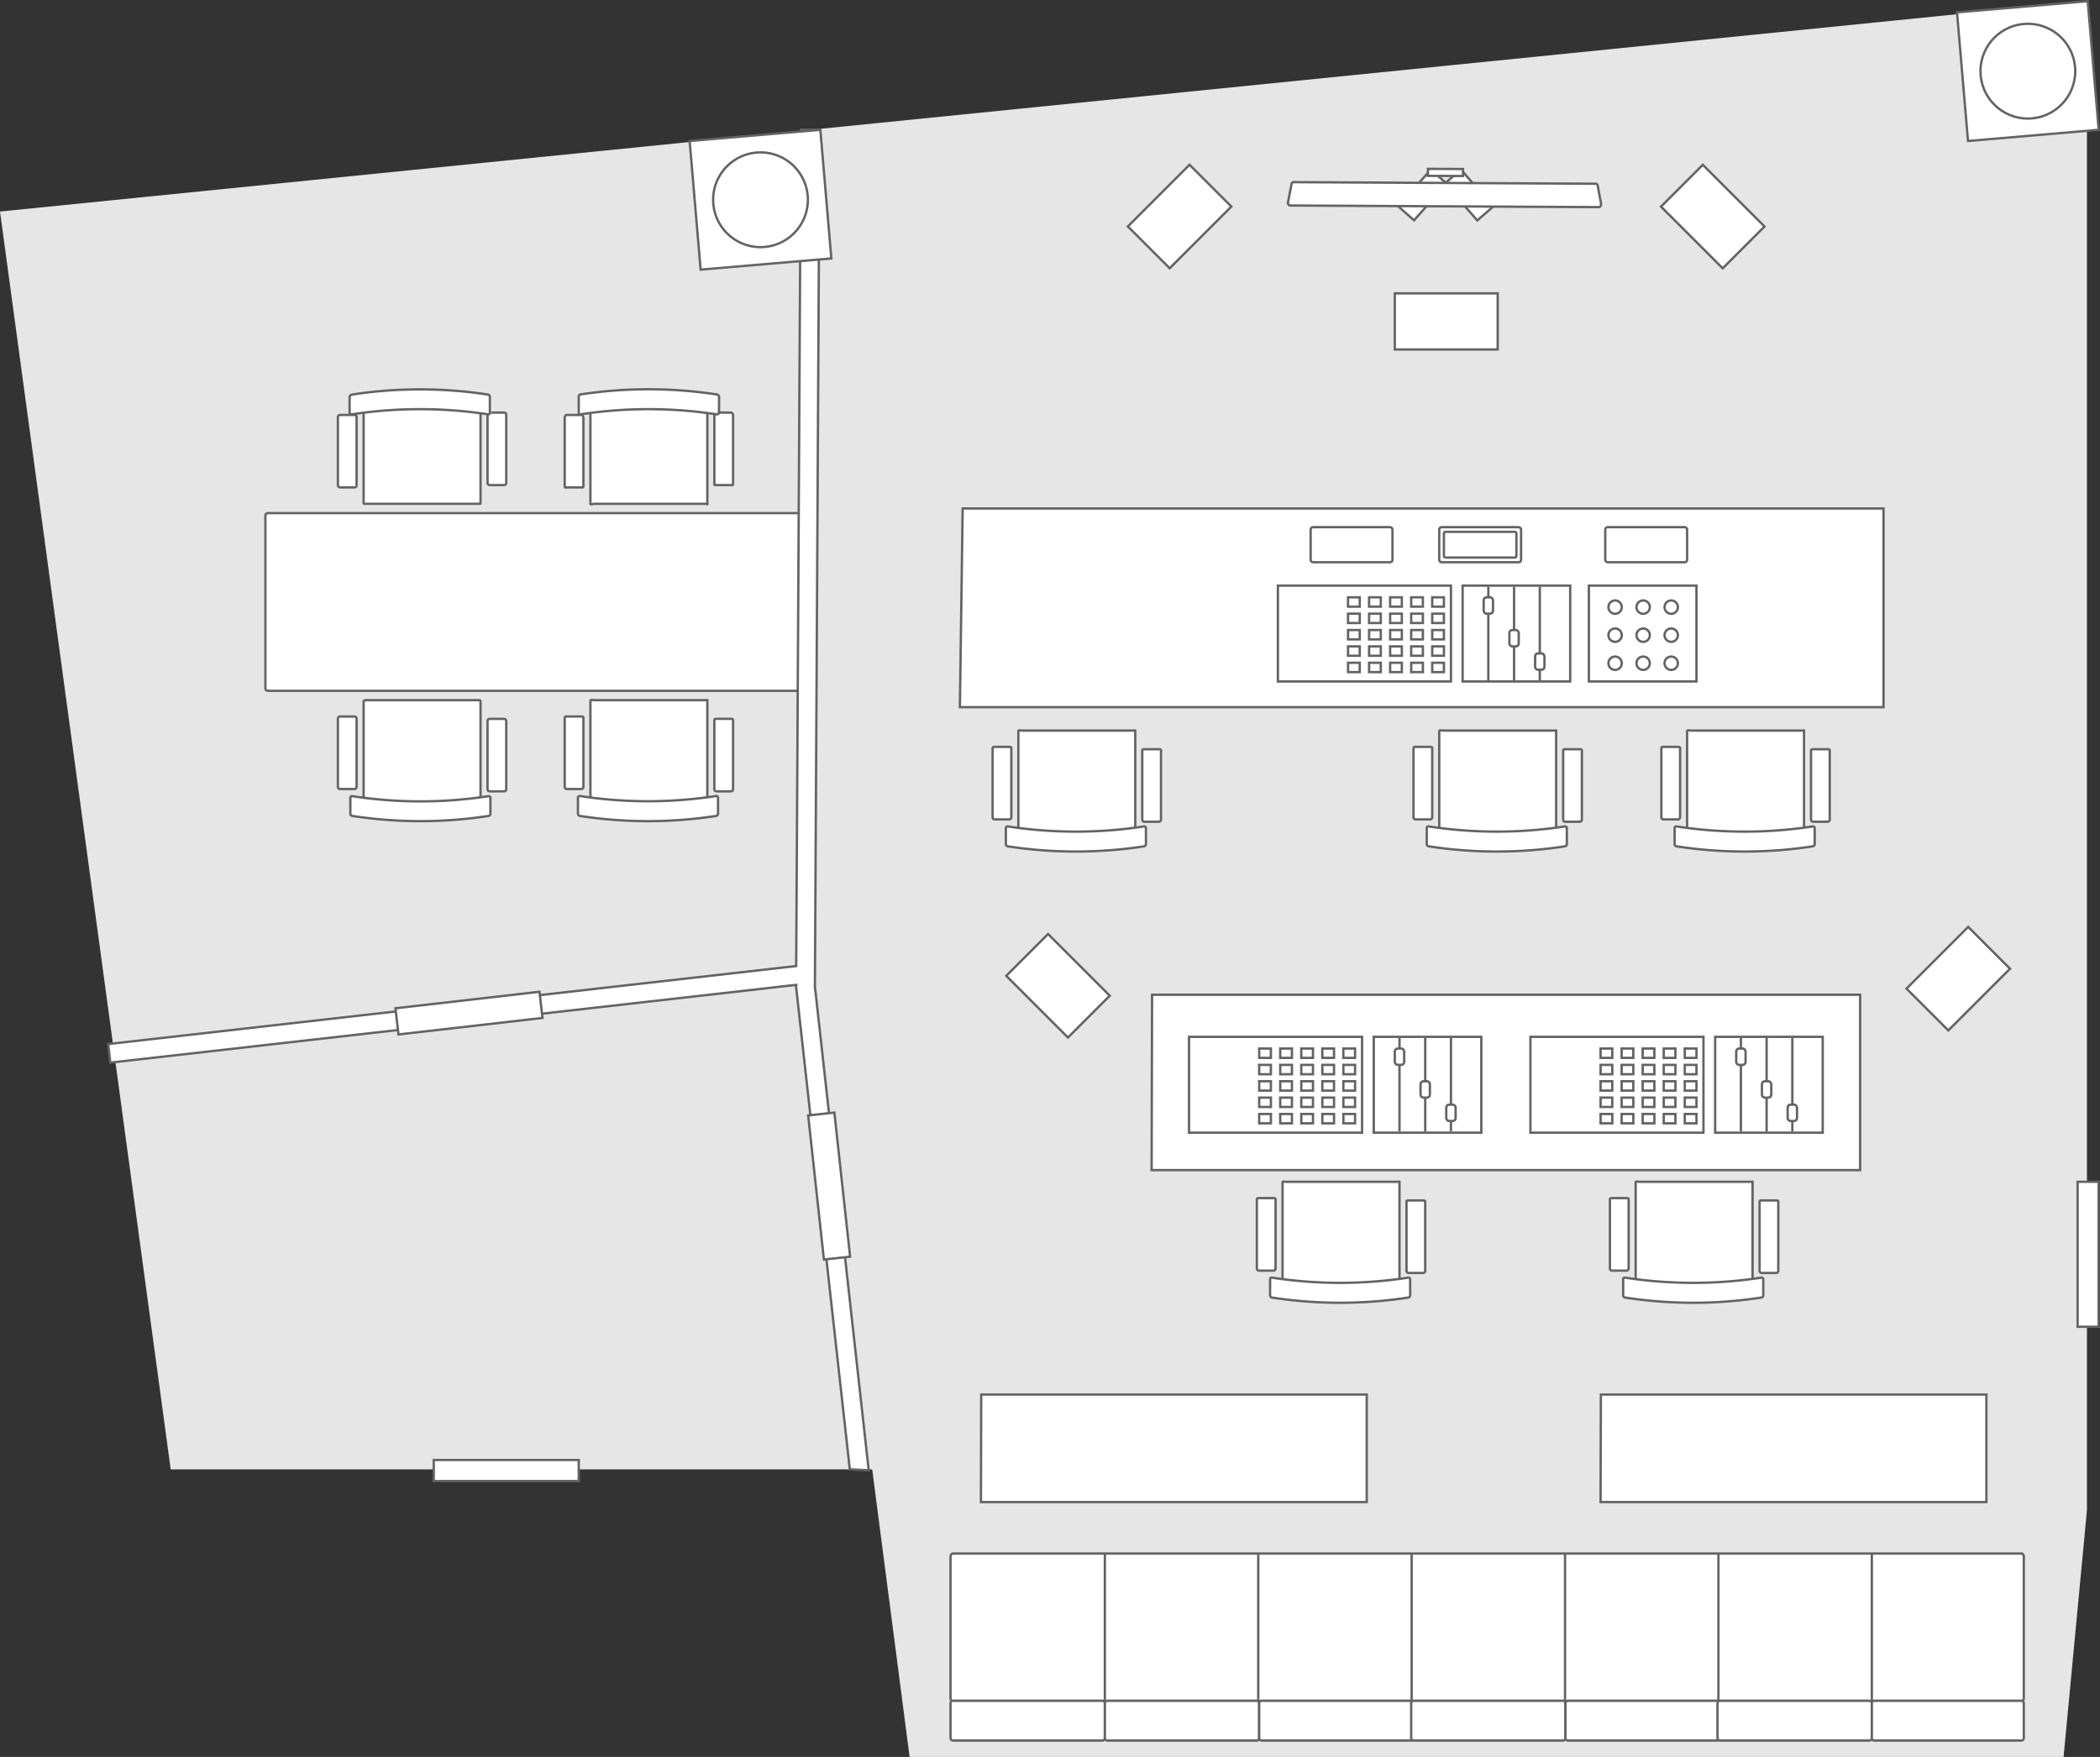 <svg xmlns="http://www.w3.org/2000/svg" viewBox="0 0 898.08 751.48"><rect x="0" y="0" width="898.08" height="751.48" fill="#333333" stroke="none"/><defs><style>.cls-1,.cls-3{fill:#fff}.cls-1,.cls-4{stroke:#636363;stroke-miterlimit:10}.cls-4{fill:none}</style></defs><g id="レイヤー_2" data-name="レイヤー 2"><g id="渋谷MA1"><path class="cls-1" d="M472.5 726.98v-62m393 61.54a1 1 0 01-1 1h-457a1 1 0 01-1-1v-60.74c0-.54.45-1.3 1-1.3h457c.55 0 1 .76 1 1.3zm-393 .46v-62m65.6 62v-62m65.6 62v-62m65.6 62v-62m65.6 62v-62m65.6 62v-62"/><rect class="cls-1" x="406.5" y="727.48" width="66" height="17" rx="1"/><rect class="cls-1" x="472.5" y="727.48" width="66" height="17" rx="1"/><rect class="cls-1" x="538.5" y="727.48" width="66" height="17" rx="1"/><rect class="cls-1" x="603.5" y="727.48" width="66" height="17" rx="1"/><rect class="cls-1" x="669.5" y="727.48" width="66" height="17" rx="1"/><rect class="cls-1" x="734.5" y="727.48" width="66" height="17" rx="1"/><rect class="cls-1" x="800.5" y="727.48" width="65" height="17" rx="1"/><path fill="#e6e6e6" d="M73 628.48h300l16 123h493.5l10-105.5V.48L0 90.48l73 538z"/><path class="cls-1" d="M205.5 345.38c0 .57-.21 1.1-.68 1.1h-48.09c-.46 0-1.23-.53-1.23-1.1v-45.29c0-.57.77-.61 1.23-.61h48.09c.47 0 .68 0 .68.61z"/><rect class="cls-1" x="144.5" y="306.48" width="8" height="31" rx=".84"/><rect class="cls-1" x="208.5" y="307.48" width="8" height="31" rx=".84"/><path class="cls-3" d="M209.73 348a1 1 0 01-.84 1 191.33 191.33 0 01-58.22 0 1 1 0 01-.84-1v-6.75a.7.7 0 01.84-.71 191.64 191.64 0 0058.22 0 .7.7 0 01.84.71z"/><path class="cls-4" d="M209.73 348a1 1 0 01-.84 1 191.33 191.33 0 01-58.22 0 1 1 0 01-.84-1v-6.75a.7.7 0 01.84-.71 191.64 191.64 0 0058.22 0 .7.7 0 01.84.71z"/><path class="cls-1" d="M185.5 624.48h62v9h-62zm480-266.13c0 .58.13 1.13-.33 1.13h-48.09c-.46 0-1.58-.55-1.58-1.13v-45.62c0-.57 1.12-.25 1.58-.25h48.09c.46 0 .33-.32.33.25zm-53-8.8a.93.93 0 01-.84.93h-6.32a.93.93 0 01-.84-.93V320c0-.47.38-.54.84-.54h6.32c.46 0 .84.07.84.54zm64 1a.92.92 0 01-.84.93h-6.32a.92.92 0 01-.84-.93V321c0-.46.38-.54.84-.54h6.32c.46 0 .84.08.84.54z"/><path class="cls-3" d="M670.08 361a1 1 0 01-.84 1 191.33 191.33 0 01-58.24 0 1 1 0 01-.84-1v-6.8a.71.71 0 01.84-.72 191.33 191.33 0 0058.22 0 .71.71 0 01.84.72l.02 6.8z"/><path class="cls-4" d="M670.08 361a1 1 0 01-.84 1 191.33 191.33 0 01-58.24 0 1 1 0 01-.84-1v-6.8a.71.71 0 01.84-.72 191.33 191.33 0 0058.22 0 .71.71 0 01.84.72l.02 6.8z"/><path class="cls-1" d="M485.5 358.35c0 .58.13 1.13-.33 1.13h-48.09c-.46 0-1.58-.55-1.58-1.13v-45.62c0-.57 1.12-.25 1.58-.25h48.09c.46 0 .33-.32.33.25zm-53-8.8a.93.93 0 01-.84.93h-6.32a.93.93 0 01-.84-.93V320c0-.47.38-.54.84-.54h6.32c.46 0 .84.07.84.54zm64 1a.92.92 0 01-.84.93h-6.32a.92.92 0 01-.84-.93V321c0-.46.38-.54.84-.54h6.32c.46 0 .84.08.84.54z"/><path class="cls-3" d="M490.08 361a1 1 0 01-.84 1 191.33 191.33 0 01-58.24 0 1 1 0 01-.84-1v-6.8a.71.71 0 01.84-.72 191.33 191.33 0 0058.22 0 .71.71 0 01.84.72z"/><path class="cls-4" d="M490.08 361a1 1 0 01-.84 1 191.33 191.33 0 01-58.24 0 1 1 0 01-.84-1v-6.8a.71.71 0 01.84-.72 191.33 191.33 0 0058.22 0 .71.71 0 01.84.72z"/><path class="cls-1" d="M771.5 358.35c0 .58.13 1.13-.33 1.13h-48.09c-.46 0-1.58-.55-1.58-1.13v-45.62c0-.57 1.12-.25 1.58-.25h48.09c.46 0 .33-.32.33.25zm-53-8.8a.93.93 0 01-.84.93h-6.32a.93.93 0 01-.84-.93V320c0-.47.38-.54.84-.54h6.32c.46 0 .84.07.84.54zm64 1a.92.92 0 01-.84.93h-6.32a.92.92 0 01-.84-.93V321c0-.46.38-.54.84-.54h6.32c.46 0 .84.08.84.54z"/><path class="cls-3" d="M776.08 361a1 1 0 01-.84 1 191.33 191.33 0 01-58.24 0 1 1 0 01-.84-1v-6.8a.71.71 0 01.84-.72 191.33 191.33 0 0058.22 0 .71.71 0 01.84.72l.02 6.8z"/><path class="cls-4" d="M776.08 361a1 1 0 01-.84 1 191.33 191.33 0 01-58.24 0 1 1 0 01-.84-1v-6.8a.71.71 0 01.84-.72 191.33 191.33 0 0058.22 0 .71.71 0 01.84.72l.02 6.8z"/><path class="cls-1" d="M302.5 345.35c0 .58.13 1.13-.33 1.13h-48.09c-.46 0-1.58-.55-1.58-1.13v-45.62c0-.57 1.12-.25 1.58-.25h48.09c.46 0 .33-.32.33.25zm-53-8.8a.93.93 0 01-.84.93h-6.32a.93.93 0 01-.84-.93V307c0-.47.38-.54.84-.54h6.32c.46 0 .84.07.84.54zm64 1a.92.92 0 01-.84.93h-6.32a.92.92 0 01-.84-.93V308c0-.46.38-.54.84-.54h6.32c.46 0 .84.08.84.54z"/><path class="cls-3" d="M307.08 348a1 1 0 01-.84 1 191.33 191.33 0 01-58.24 0 1 1 0 01-.84-1v-6.8a.71.71 0 01.84-.72 191.33 191.33 0 0058.22 0 .71.71 0 01.84.72z"/><path class="cls-4" d="M307.08 348a1 1 0 01-.84 1 191.33 191.33 0 01-58.24 0 1 1 0 01-.84-1v-6.8a.71.71 0 01.84-.72 191.33 191.33 0 0058.22 0 .71.71 0 01.84.72z"/><path class="cls-1" d="M205.5 169.84c0-.57-.21-1.36-.68-1.36h-48.09a1.68 1.68 0 00-1.23 1.36v45.29c0 .57.77.35 1.23.35h48.09c.47 0 .68.22.68-.35z"/><rect class="cls-1" x="144.5" y="177.48" width="8" height="31" rx=".84"/><rect class="cls-1" x="208.5" y="176.48" width="8" height="31" rx=".84"/><path class="cls-3" d="M210 176.52a.81.81 0 01-1 .71 191.51 191.51 0 00-58.2 0 .69.69 0 01-.82-.71v-6.75a.94.94 0 01.75-1 192 192 0 0158.32 0 1.11 1.11 0 01.93 1z"/><path class="cls-4" d="M209.5 176.52c0 .47-.26.79-.73.71a192.3 192.3 0 00-58.32 0 .79.79 0 01-.95-.71v-6.75c0-.46.54-.9 1-1a191.13 191.13 0 0158.19 0 1 1 0 01.81 1z"/><path class="cls-1" d="M302.5 169.87c0-.58.13-1.39-.33-1.39h-48.09c-.46 0-1.58.81-1.58 1.39v45.62c0 .57 1.12 0 1.58 0h48.09c.46 0 .33.58.33 0zm-53 8.8c0-.46-.38-1.19-.84-1.19h-6.32c-.46 0-.84.73-.84 1.19v29.53c0 .47.38.28.84.28h6.32c.46 0 .84.19.84-.28zm64-1c0-.47-.38-1.19-.84-1.19h-6.32c-.46 0-.84.72-.84 1.19v29.53c0 .46.38.28.84.28h6.32c.46 0 .84.18.84-.28z"/><path class="cls-3" d="M307 176.52a.67.67 0 01-.8.71 192.1 192.1 0 00-58.29 0 .76.76 0 01-.91-.71v-6.8a1.12 1.12 0 01.93-1 192 192 0 0158.22 0 1 1 0 01.85 1z"/><path class="cls-4" d="M307.5 176.52c0 .46-.59.79-1.05.71a191.32 191.32 0 00-58.17 0 .66.66 0 01-.78-.71v-6.8a.9.9 0 01.68-1 192.82 192.82 0 0158.35 0 1.18 1.18 0 011 1z"/><path class="cls-1" d="M805.5 302.48h-395l1.19-85H805.5v85z"/><path class="cls-1" d="M546.5 250.48h74v41h-74zm79 0h46v41h-46zm54 0h46v41h-46z"/><path class="cls-1" d="M576.5 255.48h5v4h-5zm9 0h5v4h-5zm9 0h5v4h-5zm9 0h5v4h-5zm9 0h5v4h-5zm-36 7h5v4h-5zm9 0h5v4h-5zm9 0h5v4h-5zm9 0h5v4h-5zm9 0h5v4h-5zm-36 7h5v4h-5zm9 0h5v4h-5zm9 0h5v4h-5zm9 0h5v4h-5zm9 0h5v4h-5zm-36 7h5v4h-5zm9 0h5v4h-5zm9 0h5v4h-5zm9 0h5v4h-5zm9 0h5v4h-5zm-36 7h5v4h-5zm9 0h5v4h-5zm9 0h5v4h-5zm9 0h5v4h-5zm9 0h5v4h-5z"/><rect class="cls-1" x="560.5" y="225.48" width="35" height="15" rx="1"/><rect class="cls-1" x="686.5" y="225.48" width="35" height="15" rx="1"/><rect class="cls-1" x="615.5" y="225.48" width="35" height="15" rx="1"/><rect class="cls-1" x="617.5" y="227.48" width="31" height="11" rx=".63"/><path class="cls-1" d="M636.5 250.98v40m11-40v40m11-40v40"/><rect class="cls-1" x="634.5" y="255.48" width="4" height="7" rx="1.25"/><rect class="cls-1" x="645.5" y="269.48" width="4" height="7" rx="1.25"/><rect class="cls-1" x="656.5" y="279.48" width="4" height="7" rx="1.25"/><path class="cls-1" d="M693.56 259.68a2.85 2.85 0 11-2.85-2.85 2.85 2.85 0 012.85 2.85zm12 0a2.85 2.85 0 11-2.85-2.85 2.85 2.85 0 012.85 2.85zm12 0a2.85 2.85 0 11-2.85-2.85 2.85 2.85 0 012.85 2.85zm-24 12a2.85 2.85 0 11-2.85-2.85 2.85 2.85 0 012.85 2.85zm12 0a2.85 2.85 0 11-2.85-2.85 2.85 2.85 0 012.85 2.85zm12 0a2.85 2.85 0 11-2.85-2.85 2.85 2.85 0 012.85 2.85zm-24 12a2.85 2.85 0 11-2.85-2.85 2.85 2.85 0 012.85 2.85zm12 0a2.85 2.85 0 11-2.85-2.85 2.85 2.85 0 012.85 2.85zm12 0a2.85 2.85 0 11-2.85-2.85 2.85 2.85 0 012.85 2.85zM598.5 551.35c0 .58.13 1.13-.33 1.13h-48.09c-.46 0-1.58-.55-1.58-1.13v-45.62c0-.57 1.12-.25 1.58-.25h48.09c.46 0 .33-.32.33.25zm-53-8.8a.93.93 0 01-.84.93h-6.32a.93.93 0 01-.84-.93V513c0-.47.38-.54.84-.54h6.32c.46 0 .84.07.84.54zm64 1a.92.92 0 01-.84.93h-6.32a.92.92 0 01-.84-.93V514c0-.46.38-.54.84-.54h6.32c.46 0 .84.08.84.54z"/><path class="cls-3" d="M603.08 554a1 1 0 01-.84 1 191.33 191.33 0 01-58.24 0 1 1 0 01-.84-1v-6.8a.7.7 0 01.84-.72 191.33 191.33 0 0058.22 0 .71.71 0 01.84.72l.02 6.8z"/><path class="cls-4" d="M603.08 554a1 1 0 01-.84 1 191.33 191.33 0 01-58.24 0 1 1 0 01-.84-1v-6.8a.7.7 0 01.84-.72 191.33 191.33 0 0058.22 0 .71.71 0 01.84.72l.02 6.8z"/><path class="cls-1" d="M749.5 551.35c0 .58.13 1.13-.33 1.13h-48.09c-.46 0-1.58-.55-1.58-1.13v-45.62c0-.57 1.12-.25 1.58-.25h48.09c.46 0 .33-.32.33.25zm-53-8.8a.93.93 0 01-.84.93h-6.32a.93.93 0 01-.84-.93V513c0-.47.38-.54.84-.54h6.32c.46 0 .84.07.84.54zm64 1a.92.92 0 01-.84.93h-6.32a.92.92 0 01-.84-.93V514c0-.46.38-.54.84-.54h6.32c.46 0 .84.08.84.54z"/><path class="cls-3" d="M754.08 554a1 1 0 01-.84 1 191.33 191.33 0 01-58.24 0 1 1 0 01-.84-1v-6.8a.7.7 0 01.84-.72 191.33 191.33 0 0058.22 0 .71.71 0 01.84.72l.02 6.8z"/><path class="cls-4" d="M754.08 554a1 1 0 01-.84 1 191.33 191.33 0 01-58.24 0 1 1 0 01-.84-1v-6.8a.7.7 0 01.84-.72 191.33 191.33 0 0058.22 0 .71.71 0 01.84.72l.02 6.8z"/><path class="cls-1" d="M795.5 500.48h-303l.19-75H795.5v75zm-211 142h-165l.12-46H584.5v46zm265 0h-165l.12-46H849.5v46z"/><path class="cls-1" d="M508.5 443.48h74v41h-74zm79 0h46v41h-46z"/><path class="cls-1" d="M538.5 448.48h5v4h-5zm9 0h5v4h-5zm9 0h5v4h-5zm9 0h5v4h-5zm9 0h5v4h-5zm-36 7h5v4h-5zm9 0h5v4h-5zm9 0h5v4h-5zm9 0h5v4h-5zm9 0h5v4h-5zm-36 7h5v4h-5zm9 0h5v4h-5zm9 0h5v4h-5zm9 0h5v4h-5zm9 0h5v4h-5zm-36 7h5v4h-5zm9 0h5v4h-5zm9 0h5v4h-5zm9 0h5v4h-5zm9 0h5v4h-5zm-36 7h5v4h-5zm9 0h5v4h-5zm9 0h5v4h-5zm9 0h5v4h-5zm9 0h5v4h-5zm24-32.5v40m11-40v40m11-40v40"/><rect class="cls-1" x="596.5" y="448.48" width="4" height="7" rx="1.25"/><rect class="cls-1" x="607.5" y="462.48" width="4" height="7" rx="1.25"/><rect class="cls-1" x="618.5" y="472.48" width="4" height="7" rx="1.25"/><path class="cls-1" d="M654.5 443.48h74v41h-74zm79 0h46v41h-46z"/><path class="cls-1" d="M684.5 448.48h5v4h-5zm9 0h5v4h-5zm9 0h5v4h-5zm9 0h5v4h-5zm9 0h5v4h-5zm-36 7h5v4h-5zm9 0h5v4h-5zm9 0h5v4h-5zm9 0h5v4h-5zm9 0h5v4h-5zm-36 7h5v4h-5zm9 0h5v4h-5zm9 0h5v4h-5zm9 0h5v4h-5zm9 0h5v4h-5zm-36 7h5v4h-5zm9 0h5v4h-5zm9 0h5v4h-5zm9 0h5v4h-5zm9 0h5v4h-5zm-36 7h5v4h-5zm9 0h5v4h-5zm9 0h5v4h-5zm9 0h5v4h-5zm9 0h5v4h-5zm24-32.5v40m11-40v40m11-40v40"/><rect class="cls-1" x="742.5" y="448.48" width="4" height="7" rx="1.25"/><rect class="cls-1" x="753.5" y="462.48" width="4" height="7" rx="1.25"/><rect class="cls-1" x="764.5" y="472.48" width="4" height="7" rx="1.25"/><path class="cls-1" d="M345.5 294.33a28.48 28.48 0 01-3.43 1.15H114.43a1.06 1.06 0 01-.93-1.15v-73.7a1.06 1.06 0 01.93-1.15h227.64a28.48 28.48 0 013.43 1.15zm127 432.65v-62m393 61.54a1 1 0 01-1 1h-457a1 1 0 01-1-1v-60.74c0-.54.45-1.3 1-1.3h457c.55 0 1 .76 1 1.3zm-393 .46v-62m65.6 62v-62m65.6 62v-62m65.6 62v-62m65.6 62v-62m65.6 62v-62"/><rect class="cls-1" x="406.5" y="727.48" width="66" height="17" rx="1"/><rect class="cls-1" x="472.5" y="727.48" width="66" height="17" rx="1"/><rect class="cls-1" x="538.5" y="727.48" width="66" height="17" rx="1"/><rect class="cls-1" x="603.5" y="727.48" width="66" height="17" rx="1"/><rect class="cls-1" x="669.5" y="727.48" width="66" height="17" rx="1"/><rect class="cls-1" x="734.5" y="727.48" width="66" height="17" rx="1"/><rect class="cls-1" x="800.5" y="727.48" width="65" height="17" rx="1"/><path class="cls-1" d="M596.5 125.48h44v24h-44z"/><path class="cls-1" transform="rotate(-45 732.483 92.616)" d="M719.82 73.96h25.3v37.32h-25.3z"/><path class="cls-1" transform="rotate(-45 452.487 421.634)" d="M439.82 402.96h25.3v37.32h-25.3z"/><path class="cls-1" transform="rotate(-45 504.454 92.618)" d="M485.81 79.97h37.32v25.3h-37.32z"/><path class="cls-1" transform="rotate(-45 837.439 418.622)" d="M818.81 405.97h37.32v25.3h-37.32z"/><path class="cls-1" transform="rotate(-48.57 608.312 83.385)" d="M597.8 78.88h21v9h-21z"/><path class="cls-1" transform="rotate(-40.97 628.223 83.475)" d="M623.8 72.96h9v21h-9z"/><path class="cls-1" d="M684.74 87.36c0 .59-.41 1.24-1 1.24l-132-.7c-.55 0-1-.65-.95-1.24l1.55-7.91a.9.9 0 011-.84l128.94.68a.91.91 0 011 .85z"/><path class="cls-1" transform="rotate(-89.77 618.176 73.755)" d="M616.68 66.25h3v15h-3z"/><path class="cls-1" d="M348.56 422.48h-.06l2-367h-8l-2 357.72-294.19 33.36.86 7.95 293.33-33.26v.52l-.08.02 23.01 206.69 8.08.39-22.95-206.39z"/><path class="cls-1" transform="rotate(-4.89 325.059 85.44)" d="M297.18 57.83h56.1v55.22h-56.1z"/><circle class="cls-4" cx="325.23" cy="85.44" r="20.27"/><path class="cls-1" transform="rotate(-4.89 866.806 30.443)" d="M839.18 2.83h56.1v55.22h-56.1z"/><circle class="cls-4" cx="867.23" cy="30.44" r="20.27"/><path class="cls-1" transform="rotate(-6.54 200.616 433.423)" d="M169.57 427.69h62v11.27h-62z"/><path class="cls-1" transform="rotate(-6.23 354.447 507.218)" d="M348.94 476.32h11.27v62h-11.27z"/><path class="cls-1" d="M888.5 505.48h9v62h-9z"/></g></g></svg>